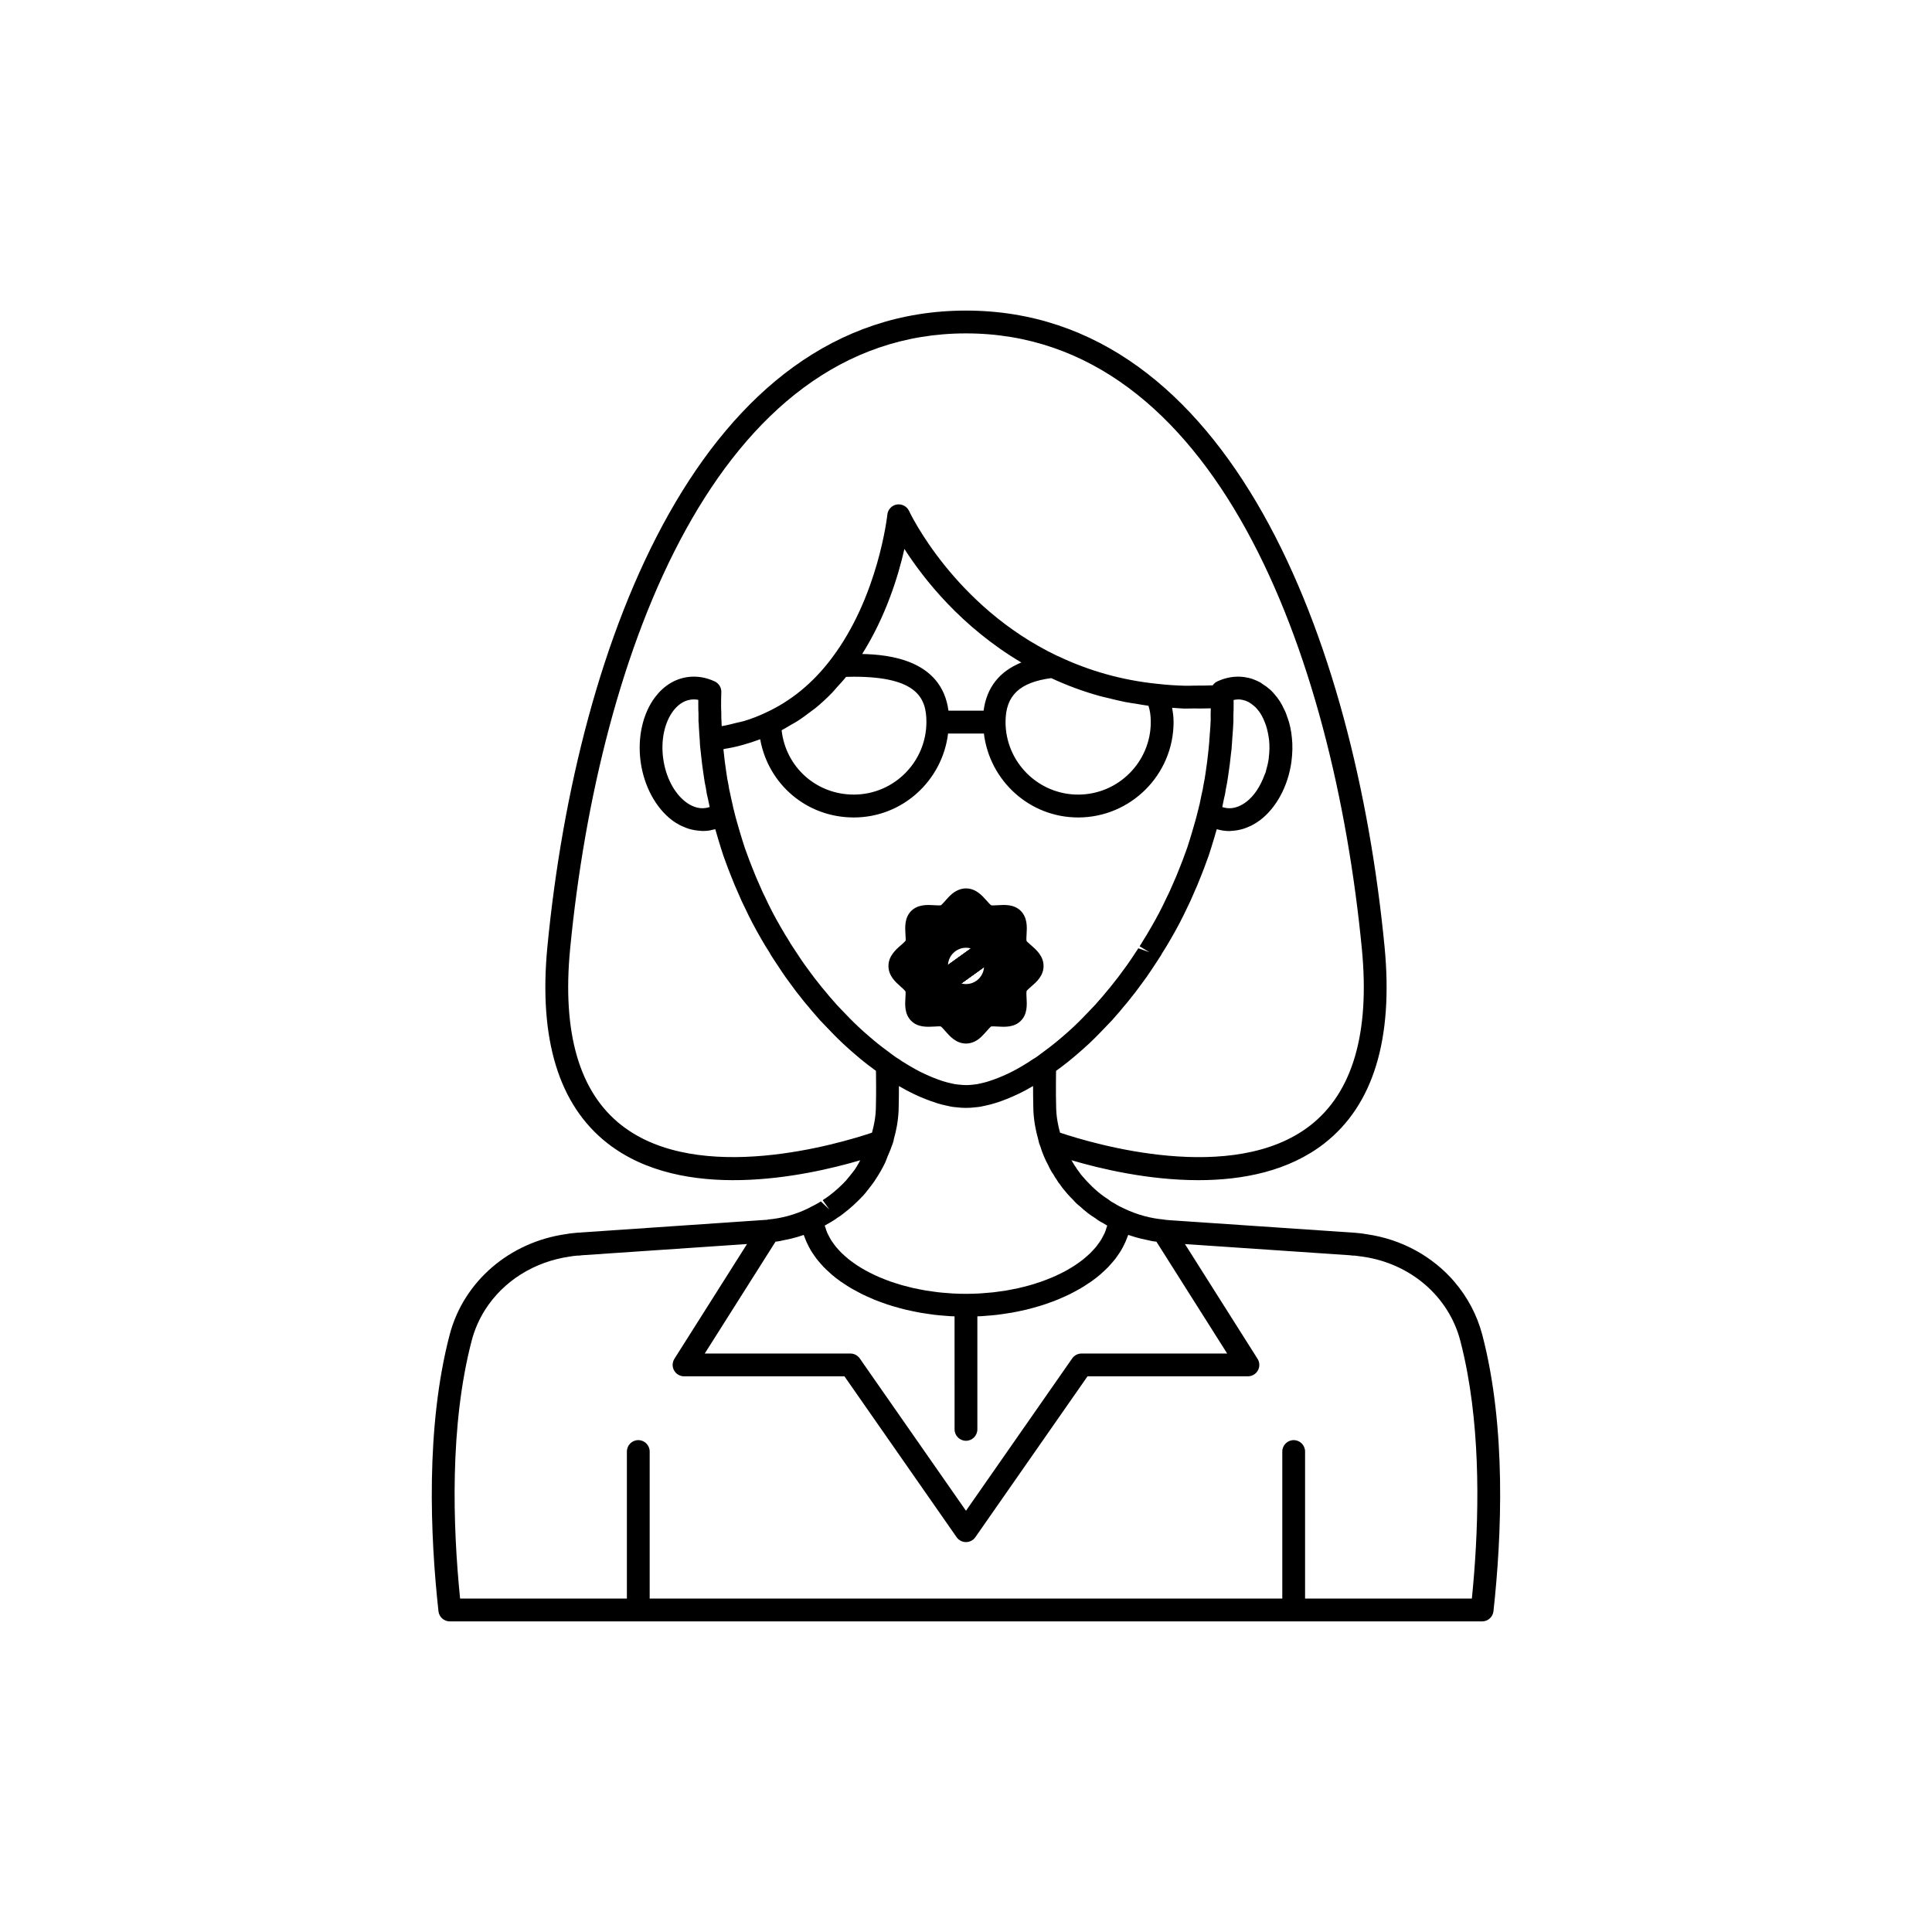 <?xml version="1.0" encoding="UTF-8"?>
<!-- Uploaded to: SVG Repo, www.svgrepo.com, Generator: SVG Repo Mixer Tools -->
<svg fill="#000000" width="800px" height="800px" version="1.1" viewBox="144 144 512 512" xmlns="http://www.w3.org/2000/svg">
 <g>
  <path d="m529.42 483.66c-5.766-6.699-13.996-11.285-23.305-12.586-0.816-0.172-1.668-0.254-2.504-0.328l-0.719-0.07c-0.109-0.012-0.211-0.016-0.316-0.016h-0.004l-48.758-3.305c-0.039-0.004-0.801-0.078-0.84-0.082-0.109-0.027-0.219-0.016-0.332-0.031-0.051-0.008-0.09-0.043-0.141-0.047-3.57-0.309-7.066-1.262-10.398-2.824-0.039-0.02-0.07-0.027-0.109-0.047-0.859-0.383-1.719-0.809-2.809-1.508-0.188-0.094-0.383-0.184-0.605-0.332-0.203-0.133-0.41-0.262-0.609-0.434-0.023-0.02-0.047-0.031-0.07-0.051-0.09-0.066-0.148-0.105-0.27-0.199-1.191-0.746-2.348-1.633-3.457-2.648-0.488-0.441-0.973-0.879-1.418-1.367-0.031-0.035-0.125-0.129-0.207-0.215-0.191-0.199-0.332-0.34-0.492-0.496l-1.148-1.293c-0.336-0.367-0.633-0.738-0.891-1.145-0.055-0.082-0.289-0.398-0.348-0.477-0.113-0.148-0.23-0.277-0.309-0.422-0.082-0.156-0.176-0.309-0.281-0.449-0.191-0.262-0.398-0.547-0.789-1.238-0.129-0.172-0.238-0.395-0.352-0.578 7.773 2.293 20.445 5.285 33.652 5.285 11.754 0 23.91-2.375 33.363-9.738 12.961-10.098 18.332-27.633 15.969-52.121-7.891-81.5-41.176-168.59-110.93-168.59s-103.04 87.086-110.93 168.59c-2.356 24.488 3.016 42.023 15.977 52.121 20.023 15.602 52.148 8.812 66.941 4.461-0.352 0.609-0.641 1.219-1.047 1.832-0.277 0.469-0.59 0.898-1.062 1.484-0.207 0.289-0.414 0.535-0.656 0.824-0.367 0.461-0.738 0.926-1.059 1.285-1.328 1.418-2.773 2.727-4.359 3.93-0.422 0.336-0.887 0.629-1.352 0.926-0.188 0.117-0.246 0.156-0.402 0.312l1.75 2.465-2.25-2.148c-0.25 0.168-0.543 0.332-0.855 0.512-0.582 0.336-1.191 0.637-1.797 0.945-0.328 0.164-0.602 0.336-0.965 0.504-3.344 1.574-6.856 2.531-10.441 2.84-0.086 0.008-0.152 0.062-0.238 0.078-0.039 0.004-0.059 0.008-0.098 0.012-0.043 0.008-0.086-0.02-0.129-0.012l-49.609 3.387c-0.102 0-0.211 0.004-0.32 0.016l-0.719 0.07c-0.836 0.074-1.688 0.156-2.301 0.297-15.094 2.117-27.23 12.605-30.918 26.715-6.394 24.484-5.137 53.344-2.957 73.238 0.168 1.531 1.465 2.695 3.008 2.695h273.57c1.539 0 2.84-1.16 3.008-2.695 2.184-19.883 3.449-48.73-2.957-73.238-1.391-5.293-3.961-10.074-7.418-14.094zm-157.58 20.332c-0.566-0.809-1.492-1.293-2.481-1.293h-38.594l18.754-29.641c0.391-0.055 0.773-0.082 1.184-0.164 0.129-0.02 0.328-0.07 0.535-0.129 0.336-0.051 0.688-0.152 1.023-0.215 0.453-0.094 0.906-0.172 1.355-0.285 1.09-0.262 2.215-0.59 3.375-0.996 0.07 0.223 0.18 0.438 0.258 0.656 0.133 0.371 0.277 0.738 0.434 1.105 0.191 0.441 0.406 0.871 0.633 1.305 0.184 0.348 0.363 0.699 0.57 1.043 0.262 0.438 0.559 0.863 0.855 1.293 0.223 0.316 0.434 0.641 0.676 0.949 0.348 0.449 0.734 0.883 1.121 1.32 0.242 0.27 0.465 0.551 0.723 0.812 0.504 0.523 1.055 1.027 1.617 1.527 0.18 0.16 0.336 0.328 0.52 0.484 0.758 0.648 1.566 1.27 2.414 1.871 0.246 0.172 0.516 0.332 0.766 0.5 0.625 0.422 1.254 0.84 1.922 1.234 0.355 0.211 0.734 0.406 1.105 0.609 0.598 0.332 1.195 0.66 1.824 0.973 0.418 0.207 0.852 0.398 1.281 0.598 0.613 0.281 1.234 0.562 1.871 0.824 0.461 0.191 0.934 0.367 1.406 0.547 0.645 0.242 1.293 0.477 1.957 0.703 0.492 0.164 0.992 0.324 1.5 0.477 0.68 0.207 1.371 0.402 2.07 0.59 0.516 0.137 1.031 0.273 1.559 0.398 0.723 0.172 1.457 0.328 2.195 0.477 0.531 0.105 1.055 0.215 1.594 0.312 0.777 0.137 1.57 0.25 2.367 0.359 0.52 0.07 1.031 0.152 1.555 0.215 0.887 0.102 1.789 0.176 2.695 0.242 0.453 0.035 0.898 0.086 1.355 0.109 0.375 0.023 0.758 0.027 1.133 0.043l0.004 29.953c0 1.672 1.352 3.023 3.019 3.023 1.668 0 3.019-1.352 3.019-3.023v-29.957c0.379-0.016 0.758-0.02 1.133-0.043 0.457-0.027 0.902-0.074 1.355-0.109 0.906-0.07 1.809-0.141 2.695-0.242 0.523-0.062 1.035-0.141 1.555-0.215 0.797-0.109 1.59-0.223 2.367-0.359 0.539-0.094 1.062-0.203 1.594-0.312 0.738-0.148 1.473-0.305 2.195-0.477 0.527-0.125 1.043-0.262 1.559-0.398 0.699-0.188 1.391-0.383 2.07-0.59 0.504-0.156 1.004-0.312 1.5-0.477 0.664-0.223 1.316-0.457 1.957-0.703 0.473-0.18 0.945-0.355 1.406-0.547 0.641-0.262 1.258-0.543 1.871-0.824 0.43-0.199 0.863-0.391 1.281-0.598 0.629-0.312 1.227-0.641 1.824-0.973 0.367-0.203 0.746-0.398 1.105-0.609 0.668-0.395 1.297-0.812 1.922-1.234 0.25-0.168 0.52-0.328 0.766-0.5 0.848-0.602 1.656-1.227 2.414-1.871 0.184-0.156 0.34-0.324 0.52-0.484 0.562-0.5 1.109-1.004 1.617-1.527 0.258-0.266 0.48-0.543 0.723-0.812 0.387-0.434 0.773-0.871 1.121-1.32 0.242-0.312 0.453-0.633 0.676-0.949 0.297-0.426 0.594-0.855 0.855-1.293 0.207-0.344 0.387-0.691 0.57-1.043 0.227-0.43 0.441-0.863 0.633-1.305 0.16-0.363 0.301-0.734 0.434-1.105 0.078-0.223 0.188-0.434 0.258-0.66 0.121 0.043 0.242 0.066 0.363 0.109 0.977 0.336 1.953 0.629 2.934 0.867 0.461 0.117 0.922 0.203 1.383 0.301 0.312 0.062 0.629 0.152 0.938 0.203 0.301 0.09 0.566 0.137 0.766 0.172 0.359 0.07 0.734 0.098 1.094 0.148l18.75 29.637h-38.594c-0.988 0-1.914 0.484-2.481 1.293l-28.148 40.379zm26.082-72.574c-0.582-0.039-1.207-0.164-2.012-0.359-0.59-0.109-1.18-0.293-2.09-0.559-1.57-0.508-3.227-1.172-4.941-1.977-1.41-0.66-2.875-1.465-4.438-2.418l-0.477-0.297c-0.234-0.152-0.473-0.305-0.984-0.598-0.117-0.098-0.23-0.188-0.348-0.266-0.043-0.031-0.438-0.281-0.48-0.309-0.398-0.234-0.793-0.465-1.207-0.789-0.293-0.234-0.59-0.461-0.738-0.547-0.309-0.25-0.629-0.496-0.91-0.684-0.523-0.375-1.031-0.75-1.453-1.082l-0.961-0.754c-0.723-0.574-1.484-1.203-2.277-1.891-1.02-0.875-2.09-1.793-3.125-2.781-1.57-1.469-3.141-3.09-4.766-4.812-0.633-0.641-1.27-1.32-1.992-2.195-0.645-0.688-1.238-1.426-1.953-2.301-0.664-0.754-1.273-1.512-1.953-2.394-0.664-0.809-1.277-1.613-1.898-2.469-0.023-0.035-0.051-0.07-0.074-0.102-0.055-0.078-0.117-0.164-0.184-0.25l-0.727-0.992c-0.547-0.742-1.102-1.492-1.645-2.316-0.656-0.961-1.309-1.965-2.234-3.379-0.023-0.031-0.297-0.469-0.32-0.5-0.164-0.23-0.328-0.492-0.641-1.062-0.781-1.188-1.465-2.379-2.281-3.785-1.496-2.578-2.785-5.051-3.988-7.648-0.523-1.035-0.988-2.023-1.461-3.172-0.734-1.605-1.41-3.207-2.07-4.941-0.488-1.18-0.926-2.383-1.367-3.598l-0.527-1.438c-0.441-1.332-0.848-2.664-1.383-4.438-0.535-1.812-1.078-3.672-1.516-5.531-0.016-0.062-0.035-0.117-0.051-0.18-0.094-0.316-0.156-0.66-0.316-1.418-0.234-0.961-0.43-1.875-0.664-3.019-0.168-0.629-0.289-1.258-0.422-2.184-0.23-1.074-0.418-2.152-0.57-3.293-0.289-1.91-0.535-3.824-0.738-5.844l-0.031-0.289 0.117-0.039 0.191-0.059c3.289-0.504 6.414-1.434 9.438-2.551 2.133 11.895 12.293 20.727 24.812 20.727 12.898 0 23.453-9.746 24.98-22.242h9.492c1.527 12.496 12.082 22.242 24.98 22.242 13.941 0 25.289-11.344 25.289-25.293 0-1.355-0.176-2.578-0.391-3.773 1.016 0.062 2.004 0.168 3.031 0.199 0.828 0.023 1.664-0.02 2.496-0.02 1.574 0.004 3.144 0.035 4.723-0.035-0.004 0.43 0 0.82-0.035 1.359l0.012 1.77-0.094 1.801c-0.031 0.16-0.062 0.547-0.062 0.711 0 0.367-0.039 0.73-0.078 1.098l-0.062 0.957c-0.039 0.203-0.059 0.41-0.059 0.613 0 0.16-0.004 0.32-0.016 0.477-0.008 0.121-0.016 0.238-0.039 0.426-0.004 0.023 0 0.047-0.004 0.066-0.016 0.16-0.027 0.32-0.031 0.348l-0.152 1.555c-0.195 1.961-0.441 3.875-0.742 5.852-0.145 1.074-0.328 2.156-0.605 3.484-0.09 0.668-0.211 1.297-0.41 2.062l-0.586 2.844c-0.117 0.363-0.188 0.719-0.262 1.074-0.02 0.059-0.137 0.5-0.152 0.562-0.438 1.859-0.98 3.719-1.648 5.977-0.402 1.332-0.809 2.664-1.215 3.898l-0.562 1.539c-0.441 1.211-0.879 2.418-1.398 3.676-0.629 1.656-1.309 3.258-2.09 4.973-0.422 1.035-0.891 2.023-1.457 3.144-1.16 2.512-2.449 4.984-4.074 7.781-0.688 1.188-1.371 2.379-2.336 3.875-0.129 0.262-0.297 0.527-0.703 1.141l2.59 1.566-2.926-1.035c-0.66 1.008-1.312 2.008-2.004 3.019-0.508 0.773-1.062 1.523-1.609 2.269l-0.727 0.992 0.004 0.004c-0.062 0.078-0.117 0.156-0.172 0.23-0.031 0.039-0.059 0.082-0.09 0.121-0.621 0.855-1.234 1.664-1.965 2.555-0.613 0.801-1.227 1.555-2.004 2.449-0.602 0.734-1.195 1.473-1.969 2.309-0.594 0.727-1.23 1.406-1.922 2.106-1.57 1.664-3.141 3.285-4.723 4.773-1.02 0.973-2.09 1.891-3.129 2.781-0.773 0.672-1.535 1.301-2.656 2.184l-0.512 0.398c-0.473 0.375-0.984 0.75-1.418 1.066-0.367 0.25-0.688 0.496-0.809 0.602-0.34 0.23-0.633 0.457-0.984 0.734-0.355 0.277-0.746 0.508-1.168 0.754l-0.703 0.457c-0.117 0.07-0.23 0.148-0.336 0.238-0.262 0.148-0.512 0.305-0.758 0.469l-0.582 0.359c-1.461 0.895-2.922 1.695-4.344 2.363-1.703 0.801-3.359 1.465-5.219 2.055-0.621 0.184-1.211 0.363-1.984 0.516-0.625 0.156-1.25 0.281-2.008 0.336-1.34 0.152-2.258 0.172-3.957-0.031zm-68.867-101.95v1.43c0 0.836 0 1.617 0.055 2.164v0.707 0.449 0.859c0 0.188 0.016 0.375 0.055 0.562 0.004 0.09 0.012 0.156 0.012 0.246v0.023c0.008 0.234 0.016 0.445 0.027 0.66l0.008 0.199c0.016 0.266 0.031 0.531 0.051 0.789 0 0.012 0.008 0.023 0.008 0.035 0.012 0.477 0.043 0.953 0.082 1.434l0.055 0.539c0 0.176 0.004 0.453 0.051 0.785 0 0.008-0.004 0.016-0.004 0.02 0 0.559 0.059 1.18 0.113 1.703l0.156 1.418c0.207 2.07 0.461 4.086 0.762 6.035 0.164 1.242 0.379 2.484 0.605 3.465 0.117 0.945 0.289 1.828 0.488 2.531 0.137 0.699 0.285 1.398 0.449 2.129 0.016 0.074 0.027 0.141 0.047 0.219l-0.035 0.012c-0.383 0.141-0.777 0.195-1.047 0.25-2.176 0.328-4.07-0.695-5.258-1.598-3.078-2.328-5.312-6.625-5.977-11.492-0.668-4.856 0.336-9.594 2.676-12.672 0.91-1.191 2.449-2.672 4.66-2.965 0.645-0.082 1.301-0.062 1.961 0.062zm35.527-1.953c0.379-0.395 0.727-0.84 1.098-1.25 0.855-0.941 1.727-1.867 2.535-2.887 0.676-0.023 1.363-0.039 2.047-0.039 16.914 0 19.246 5.762 19.246 11.988 0 10.613-8.633 19.246-19.246 19.246-9.977 0-18.043-7.344-19.125-17.047 0.781-0.395 1.516-0.879 2.277-1.316 0.621-0.359 1.254-0.691 1.859-1.078 1.266-0.809 2.484-1.703 3.688-2.633 0.383-0.297 0.785-0.551 1.16-0.859 1.551-1.273 3.035-2.648 4.461-4.125zm64.238-1.203c2.168 0.805 4.371 1.512 6.606 2.137 0.777 0.219 1.57 0.375 2.356 0.57 1.48 0.371 2.961 0.742 4.469 1.035 0.949 0.184 1.91 0.309 2.867 0.461 1.078 0.172 2.141 0.387 3.231 0.52 0.414 1.246 0.621 2.66 0.621 4.297 0 10.613-8.633 19.246-19.246 19.246-10.613 0-19.246-8.633-19.246-19.246 0-7 3.715-10.504 12.109-11.621 2.035 0.945 4.102 1.809 6.203 2.59 0.008 0.004 0.02 0.004 0.031 0.012zm-24.156 6.019h-9.312c-1.801-13.453-15.734-14.867-22.867-15.016 6.289-9.988 9.57-20.656 11.191-27.84 5.121 7.977 15.062 20.656 30.988 30.09-5.867 2.391-9.191 6.676-10 12.766zm68.133-2.938c0.375 0.062 0.75 0.133 1.23 0.289 0.305 0.121 0.605 0.234 0.883 0.379 0.008 0.004 0.016 0.008 0.023 0.016 0.039 0.027 0.082 0.055 0.125 0.078 0.168 0.102 0.336 0.211 0.531 0.352 0.012 0.008 0.023 0.02 0.039 0.027 0.199 0.145 0.43 0.324 0.715 0.566 0.234 0.164 0.488 0.41 0.848 0.855 0.621 0.695 1.133 1.508 1.648 2.629 0.242 0.543 0.453 1.086 0.66 1.668 0.371 1.16 0.633 2.391 0.816 3.859 0.16 1.445 0.129 3.039-0.078 4.731-0.008 0.07-0.008 0.133-0.016 0.203-0.148 1.082-0.398 2.117-0.695 3.125-0.035 0.125-0.047 0.266-0.086 0.395-0.102 0.328-0.262 0.605-0.379 0.922-1.086 2.949-2.734 5.469-4.816 7.047-1.191 0.898-3.078 1.891-5.141 1.617-0.391-0.07-0.781-0.129-1.168-0.27-0.004 0-0.012-0.004-0.02-0.008l0.441-2.168c0.234-0.887 0.41-1.77 0.48-2.457 0.27-1.238 0.488-2.481 0.641-3.66 0.309-2.016 0.566-4.031 0.762-6l0.156-1.246c0.016-0.121 0.035-0.695 0.035-0.812 0.062-0.398 0.082-0.793 0.09-1.191 0.051-0.32 0.051-0.562 0.043-0.668l0.059-0.648c0.051-0.562 0.098-1.121 0.137-1.883l0.109-2.059-0.004-1.785c0.059-0.777 0.059-1.617 0.059-2.394 0-0.477 0-0.938-0.008-1.398 0.652-0.129 1.289-0.188 1.879-0.109zm-164.04 112.85c-11.219-8.742-15.816-24.477-13.668-46.77 7.633-78.859 39.199-163.12 104.91-163.12 65.707 0 97.273 84.262 104.91 163.12 2.148 22.293-2.445 38.027-13.664 46.77-20.449 15.938-57.559 4.867-66.32 1.926-0.277-0.953-0.5-1.957-0.68-2.996-0.234-1.371-0.363-2.762-0.363-4.098-0.047-1.809-0.055-3.559-0.051-5.262 0.004-0.867 0.012-1.695 0.02-2.531 0.004-0.5 0.008-1 0.016-1.488 0.121-0.09 0.211-0.168 0.387-0.285 0.59-0.43 1.18-0.863 2.098-1.586l0.527-0.414c0.793-0.629 1.633-1.316 2.457-2.035 1.098-0.941 2.25-1.938 3.332-2.965 1.648-1.551 3.305-3.258 4.906-4.957 0.773-0.773 1.543-1.605 2.141-2.34 0.734-0.789 1.418-1.629 2.07-2.434 0.754-0.859 1.453-1.719 2.082-2.547 0.742-0.906 1.438-1.812 2.125-2.769v-0.004c0.059-0.078 0.113-0.156 0.168-0.23 0.031-0.039 0.059-0.078 0.09-0.117l0.695-0.945c0.613-0.836 1.234-1.676 1.766-2.496 0.684-0.996 1.359-2.031 2.035-3.07l0.449-0.707c0.34-0.477 0.676-1.02 0.766-1.254 0.848-1.285 1.594-2.574 2.461-4.07 1.594-2.742 2.965-5.379 4.168-7.973 0.59-1.18 1.125-2.305 1.559-3.379 0.781-1.719 1.512-3.438 2.16-5.133 0.523-1.262 0.988-2.547 1.461-3.844l0.582-1.598c0.457-1.383 0.879-2.766 1.441-4.629 0.223-0.746 0.441-1.504 0.66-2.266 0.535 0.156 1.094 0.262 1.711 0.375 0.562 0.078 1.121 0.117 1.684 0.117 0.16 0 0.32-0.035 0.48-0.043 0.285-0.012 0.566-0.043 0.852-0.074 0.504-0.055 1-0.145 1.5-0.262 0.281-0.066 0.559-0.137 0.84-0.223 0.52-0.164 1.027-0.371 1.535-0.605 0.238-0.109 0.477-0.199 0.711-0.32 0.73-0.383 1.453-0.824 2.152-1.352 4.336-3.277 7.445-9.07 8.324-15.492v-0.016c0.297-2.262 0.336-4.422 0.117-6.367-0.184-1.91-0.551-3.617-1.062-5.031-0.016-0.047-0.031-0.086-0.047-0.133-0.004-0.016-0.008-0.031-0.016-0.047-0.004-0.016-0.012-0.027-0.02-0.043-0.262-0.855-0.566-1.629-0.867-2.176-0.684-1.551-1.57-2.938-2.519-3.984-0.602-0.758-1.27-1.395-1.707-1.68-0.023-0.02-0.047-0.051-0.07-0.07-0.383-0.363-0.832-0.629-1.27-0.91-0.18-0.121-0.344-0.273-0.523-0.383-0.02-0.012-0.039-0.023-0.055-0.035-0.008-0.004-0.016-0.012-0.027-0.016-0.004 0-0.004-0.004-0.008-0.008-0.07-0.047-0.145-0.09-0.215-0.133-0.562-0.309-1.18-0.566-1.891-0.848-0.723-0.266-1.457-0.414-2.344-0.562-2.371-0.32-4.836 0.086-7.141 1.168-0.496 0.234-0.902 0.598-1.199 1.031-1.543 0.082-3.051 0.062-4.566 0.07-0.938 0.004-1.898 0.062-2.824 0.035-2.465-0.066-4.887-0.234-7.246-0.504-9.234-0.934-18.086-3.402-26.309-7.324-0.102-0.047-0.207-0.09-0.316-0.125-27.336-13.074-39.086-38.105-39.199-38.359-0.57-1.234-1.902-1.93-3.242-1.719-1.348 0.223-2.375 1.316-2.516 2.672-0.023 0.215-2.367 21.812-14.875 38.234-4.887 6.461-10.781 11.285-17.574 14.355-1.766 0.836-3.609 1.543-5.559 2.133-0.602 0.184-1.285 0.289-1.91 0.449-1.289 0.332-2.582 0.66-3.977 0.898-0.027-0.422-0.059-0.848-0.059-1.254v-0.02c-0.004-0.117-0.012-0.184-0.012-0.309-0.039-0.348-0.035-0.734-0.035-1.082l-0.004-0.938c-0.051-0.629-0.051-1.258-0.051-1.934 0-1.164 0-2.281 0.055-3.441 0.055-1.219-0.629-2.348-1.73-2.871-2.297-1.082-4.773-1.488-7.129-1.168-3.371 0.449-6.367 2.281-8.66 5.293-3.297 4.328-4.742 10.742-3.863 17.152 0.879 6.422 3.988 12.215 8.324 15.492 0.695 0.527 1.418 0.965 2.148 1.348 0.23 0.121 0.469 0.211 0.703 0.316 0.516 0.234 1.035 0.445 1.562 0.609 0.27 0.082 0.543 0.148 0.816 0.215 0.516 0.121 1.039 0.211 1.562 0.266 0.273 0.027 0.543 0.059 0.82 0.07 0.16 0.008 0.316 0.043 0.477 0.043 0.59 0 1.18-0.043 1.781-0.125 0.488-0.09 0.949-0.191 1.371-0.305 0.066-0.02 0.156-0.031 0.223-0.051 0.246 0.863 0.512 1.77 0.801 2.746 0.418 1.383 0.84 2.766 1.332 4.246l0.547 1.5c0.473 1.297 0.941 2.582 1.434 3.766 0.68 1.773 1.406 3.492 2.141 5.102 0.48 1.184 1.02 2.309 1.566 3.402 1.246 2.68 2.617 5.32 4.328 8.27 0.746 1.285 1.496 2.574 2.16 3.551 0.277 0.543 0.609 1.086 0.941 1.562 0.02 0.031 0.438 0.68 0.457 0.707 0.68 1.039 1.352 2.074 2.004 3.019 0.566 0.867 1.188 1.711 1.801 2.547l0.695 0.945c0.023 0.035 0.051 0.066 0.078 0.102 0.051 0.078 0.113 0.164 0.176 0.246v0.004c0.688 0.961 1.383 1.863 2.062 2.688 0.695 0.914 1.391 1.77 2.117 2.594 0.684 0.84 1.367 1.68 1.973 2.32 0.723 0.887 1.496 1.719 2.211 2.43 1.656 1.758 3.316 3.465 4.949 5 1.098 1.047 2.25 2.039 3.324 2.965 0.84 0.734 1.684 1.422 2.406 1.996l0.969 0.762c0.543 0.43 1.133 0.863 1.812 1.355 0.098 0.066 0.195 0.137 0.297 0.211 0.008 0.492 0.012 1 0.016 1.508 0.008 0.832 0.02 1.664 0.02 2.535 0.004 1.715-0.004 3.484-0.051 5.328 0 1.258-0.129 2.652-0.359 4.016-0.16 0.902-0.363 1.789-0.625 2.789-0.02 0.074-0.035 0.141-0.055 0.215-8.48 2.844-45.809 14.055-66.328-1.934zm56.312 25.07c0.203-0.121 0.477-0.297 0.773-0.535 0.594-0.355 1.176-0.777 1.676-1.172 1.75-1.332 3.41-2.836 5.016-4.539 0.031-0.031 0.066-0.055 0.098-0.086 0.012-0.016 0.023-0.031 0.039-0.047 0.465-0.523 0.98-1.109 1.242-1.5 0.199-0.242 0.438-0.539 0.723-0.918 0.012-0.016 0.035-0.039 0.043-0.055 0.012-0.016 0.02-0.027 0.031-0.043 0.117-0.156 0.215-0.277 0.367-0.488 0.379-0.504 0.758-1.023 0.984-1.418 0.949-1.422 1.781-2.879 2.5-4.367 0.254-0.527 0.414-1.074 0.637-1.609 0.398-0.953 0.836-1.902 1.141-2.875 0.043-0.086 0.082-0.172 0.113-0.25 0.043-0.109 0.184-0.492 0.211-0.605 0.129-0.457 0.246-0.922 0.223-0.961 0.336-1.16 0.609-2.375 0.836-3.652 0.289-1.703 0.441-3.449 0.441-4.969 0.051-1.855 0.062-3.664 0.059-5.41 1.383 0.816 2.762 1.551 4.094 2.176 1.934 0.914 3.832 1.672 6.082 2.387 0.828 0.242 1.625 0.473 2.234 0.582 0.988 0.25 1.977 0.43 2.727 0.469 0.941 0.117 1.82 0.176 2.641 0.176s1.703-0.059 2.465-0.16c0.926-0.059 1.914-0.238 2.723-0.449 0.793-0.148 1.59-0.375 2.848-0.75 1.816-0.586 3.715-1.344 5.637-2.254 1.363-0.633 2.762-1.387 4.102-2.18-0.004 1.734 0.012 3.519 0.059 5.336 0 1.598 0.152 3.344 0.449 5.055 0.223 1.27 0.496 2.484 0.766 3.387 0.055 0.266 0.117 0.523 0.195 0.809 0.043 0.164 0.062 0.305 0.109 0.484 0.012 0.039 0.176 0.48 0.188 0.516 0.035 0.109 0.078 0.215 0.129 0.32 0.543 1.805 1.273 3.551 2.184 5.199 0.07 0.16 0.148 0.336 0.234 0.516 0.039 0.082 0.082 0.148 0.121 0.23 0.012 0.023 0.012 0.027 0.023 0.055 0.016 0.027 0.031 0.051 0.047 0.082 0.301 0.586 0.637 1.141 0.855 1.383 0.242 0.48 0.586 1.016 0.941 1.512 0.285 0.52 0.602 0.961 0.82 1.168 0.441 0.699 0.949 1.34 1.344 1.75 0.383 0.516 0.832 1.027 1.516 1.723 0.188 0.203 0.391 0.41 0.602 0.605 0.605 0.707 1.258 1.328 1.691 1.633 0.004 0.004 0.008 0.004 0.012 0.008 0.012 0.012 0.027 0.027 0.039 0.039 0.062 0.059 0.129 0.102 0.191 0.16 1.27 1.184 2.606 2.223 3.992 3.062 0.328 0.262 0.656 0.48 0.961 0.68 0.414 0.277 0.828 0.492 0.922 0.512 0.406 0.27 0.824 0.523 1.254 0.762-0.004 0.02-0.004 0.043-0.012 0.062-0.043 0.168-0.117 0.332-0.168 0.496-0.145 0.48-0.301 0.961-0.504 1.434-0.102 0.23-0.234 0.453-0.352 0.68-0.199 0.398-0.398 0.797-0.645 1.188-0.152 0.246-0.34 0.484-0.508 0.727-0.25 0.359-0.5 0.719-0.789 1.066-0.203 0.246-0.43 0.484-0.648 0.727-0.301 0.332-0.602 0.664-0.934 0.984-0.246 0.238-0.516 0.473-0.777 0.707-0.348 0.309-0.699 0.617-1.074 0.914-0.285 0.227-0.59 0.449-0.891 0.672-0.395 0.289-0.793 0.574-1.215 0.848-0.324 0.215-0.656 0.422-0.996 0.629-0.438 0.266-0.883 0.527-1.344 0.781-0.359 0.199-0.723 0.391-1.094 0.578-0.477 0.242-0.965 0.477-1.461 0.707-0.391 0.18-0.781 0.355-1.184 0.527-0.516 0.219-1.043 0.426-1.578 0.633-0.414 0.156-0.828 0.316-1.25 0.465-0.555 0.195-1.121 0.375-1.691 0.555-0.438 0.137-0.871 0.273-1.316 0.402-0.59 0.168-1.191 0.32-1.797 0.469-0.453 0.113-0.898 0.23-1.359 0.332-0.633 0.141-1.281 0.262-1.93 0.383-0.457 0.086-0.906 0.18-1.371 0.258-0.684 0.113-1.379 0.203-2.078 0.293-0.445 0.059-0.887 0.129-1.34 0.176-0.781 0.086-1.574 0.141-2.367 0.199-0.383 0.027-0.762 0.07-1.148 0.09-1.188 0.066-2.391 0.102-3.606 0.102-1.215 0-2.418-0.035-3.606-0.102-0.379-0.02-0.746-0.062-1.121-0.09-0.805-0.059-1.609-0.113-2.398-0.203-0.441-0.047-0.871-0.117-1.309-0.172-0.707-0.094-1.414-0.184-2.106-0.297-0.461-0.078-0.91-0.168-1.363-0.254-0.648-0.121-1.297-0.246-1.934-0.387-0.457-0.102-0.902-0.219-1.352-0.332-0.609-0.152-1.215-0.305-1.809-0.473-0.445-0.125-0.875-0.266-1.309-0.398-0.57-0.18-1.141-0.359-1.695-0.555-0.422-0.148-0.836-0.305-1.246-0.465-0.539-0.207-1.07-0.418-1.586-0.637-0.398-0.168-0.789-0.344-1.172-0.523-0.5-0.23-0.992-0.469-1.469-0.711-0.367-0.188-0.73-0.379-1.082-0.574-0.465-0.254-0.914-0.52-1.355-0.789-0.336-0.203-0.664-0.41-0.984-0.621-0.422-0.277-0.828-0.566-1.223-0.855-0.301-0.219-0.598-0.438-0.883-0.664-0.379-0.301-0.734-0.613-1.086-0.926-0.258-0.23-0.523-0.461-0.766-0.695-0.336-0.324-0.641-0.66-0.945-0.996-0.215-0.238-0.438-0.473-0.637-0.715-0.293-0.355-0.547-0.723-0.805-1.086-0.164-0.234-0.344-0.465-0.492-0.703-0.25-0.398-0.453-0.809-0.66-1.215-0.109-0.219-0.238-0.43-0.336-0.652-0.211-0.484-0.371-0.977-0.52-1.473-0.047-0.152-0.113-0.305-0.156-0.457-0.008-0.027-0.008-0.055-0.012-0.078 0.387-0.211 0.762-0.422 1.129-0.637 0.41-0.234 0.82-0.473 1.363-0.828zm124.79 100.32v-38.961c0-1.672-1.352-3.023-3.019-3.023-1.668 0-3.019 1.352-3.019 3.023v38.961h-167.65v-38.961c0-1.672-1.352-3.023-3.019-3.023-1.668 0-3.019 1.352-3.019 3.023v38.961h-44.203c-1.938-19.238-2.805-45.836 3.074-68.355 0.766-2.938 1.98-5.684 3.566-8.184 4.758-7.496 12.891-12.75 22.547-14.109 0.59-0.125 1.207-0.172 1.805-0.227l0.172-0.016c0.359 0.02 0.688-0.004 1.023-0.078l43.852-2.981-19.242 30.414c-0.59 0.934-0.625 2.109-0.094 3.074 0.531 0.965 1.543 1.566 2.648 1.566h42.504l29.73 42.641c0.566 0.809 1.492 1.293 2.481 1.293 0.988 0 1.914-0.484 2.481-1.293l29.73-42.641h42.504c1.102 0 2.117-0.602 2.648-1.566 0.531-0.965 0.496-2.144-0.094-3.074l-19.238-30.406 43.848 2.973c0.328 0.078 0.66 0.098 1.023 0.078l0.172 0.016c0.477 0.043 1.016 0.113 1.59 0.207 0.148 0.023 0.25 0.023 0.414 0.055 12.668 1.777 22.844 10.516 25.914 22.258 0.734 2.816 1.363 5.695 1.898 8.617 3.746 20.441 2.871 42.91 1.176 59.742z"/>
  <path d="m382.71 405.48c0.375 0.328 0.867 0.762 1.266 1.273 0.051 0.375 0 1.141-0.031 1.664-0.113 1.824-0.266 4.32 1.523 6.109 1.781 1.785 4.262 1.625 6.086 1.523 0.605-0.039 1.52-0.086 1.758-0.035 0.246 0.148 0.801 0.789 1.176 1.211 1.219 1.402 2.898 3.324 5.512 3.324 2.164 0 3.652-1.324 4.5-2.246 0.355-0.352 0.695-0.734 1.031-1.117 0.363-0.41 0.914-1.031 1.082-1.141 0.297-0.09 1.215-0.031 1.832 0.004 1.801 0.102 4.289 0.262 6.082-1.523 1.77-1.766 1.629-4.25 1.523-6.066-0.039-0.637-0.074-1.293 0.012-1.852 0.188-0.27 0.789-0.789 1.195-1.141 1.395-1.203 3.297-2.859 3.297-5.469 0-2.617-1.922-4.293-3.324-5.519-0.422-0.367-1.062-0.926-1.176-1.102-0.094-0.297-0.035-1.219 0-1.832 0.113-1.809 0.262-4.285-1.523-6.137-1.785-1.781-4.266-1.641-6.082-1.52-0.609 0.035-1.535 0.086-1.766 0.027-0.246-0.145-0.809-0.773-1.176-1.195-1.227-1.387-2.902-3.281-5.504-3.281-2.457 0-4.102 1.754-4.707 2.398l-0.797 0.879c-0.379 0.43-0.953 1.074-1.117 1.172-0.297 0.094-1.215 0.039-1.824 0-1.805-0.109-4.297-0.258-6.121 1.559-1.746 1.812-1.598 4.289-1.484 6.098 0.035 0.613 0.094 1.535 0.051 1.719-0.148 0.25-0.793 0.816-1.219 1.191-1.418 1.234-3.336 2.918-3.336 5.543 0 2.606 1.883 4.266 3.262 5.481zm12.5-5.481c0-2.668 2.148-4.836 4.789-4.836 2.637 0 4.789 2.168 4.789 4.836 0 2.641-2.148 4.789-4.789 4.789-2.637-0.004-4.789-2.152-4.789-4.789z"/>
  <path d="m391.25 406.28c0.59 0.824 1.516 1.262 2.461 1.262 0.609 0 1.227-0.184 1.758-0.566l12.594-9.039c1.359-0.973 1.668-2.859 0.695-4.215-0.973-1.359-2.867-1.676-4.215-0.695l-12.594 9.039c-1.363 0.969-1.672 2.859-0.699 4.215z"/>
  <path d="m391.25 406.28c0.59 0.824 1.516 1.262 2.461 1.262 0.609 0 1.227-0.184 1.758-0.566l12.594-9.039c1.359-0.973 1.668-2.859 0.695-4.215-0.973-1.359-2.863-1.676-4.215-0.695l-12.594 9.039c-1.363 0.969-1.672 2.859-0.699 4.215z"/>
  <path d="m391.25 406.28c0.59 0.824 1.516 1.262 2.461 1.262 0.609 0 1.227-0.184 1.758-0.566l12.594-9.039c1.359-0.973 1.668-2.859 0.695-4.215-0.973-1.359-2.867-1.676-4.215-0.695l-12.594 9.039c-1.363 0.969-1.672 2.859-0.699 4.215z"/>
  <path d="m391.25 406.28c0.59 0.824 1.516 1.262 2.461 1.262 0.609 0 1.227-0.184 1.758-0.566l12.594-9.039c1.359-0.973 1.668-2.859 0.695-4.215-0.973-1.359-2.863-1.676-4.215-0.695l-12.594 9.039c-1.363 0.969-1.672 2.859-0.699 4.215z"/>
 </g>
</svg>